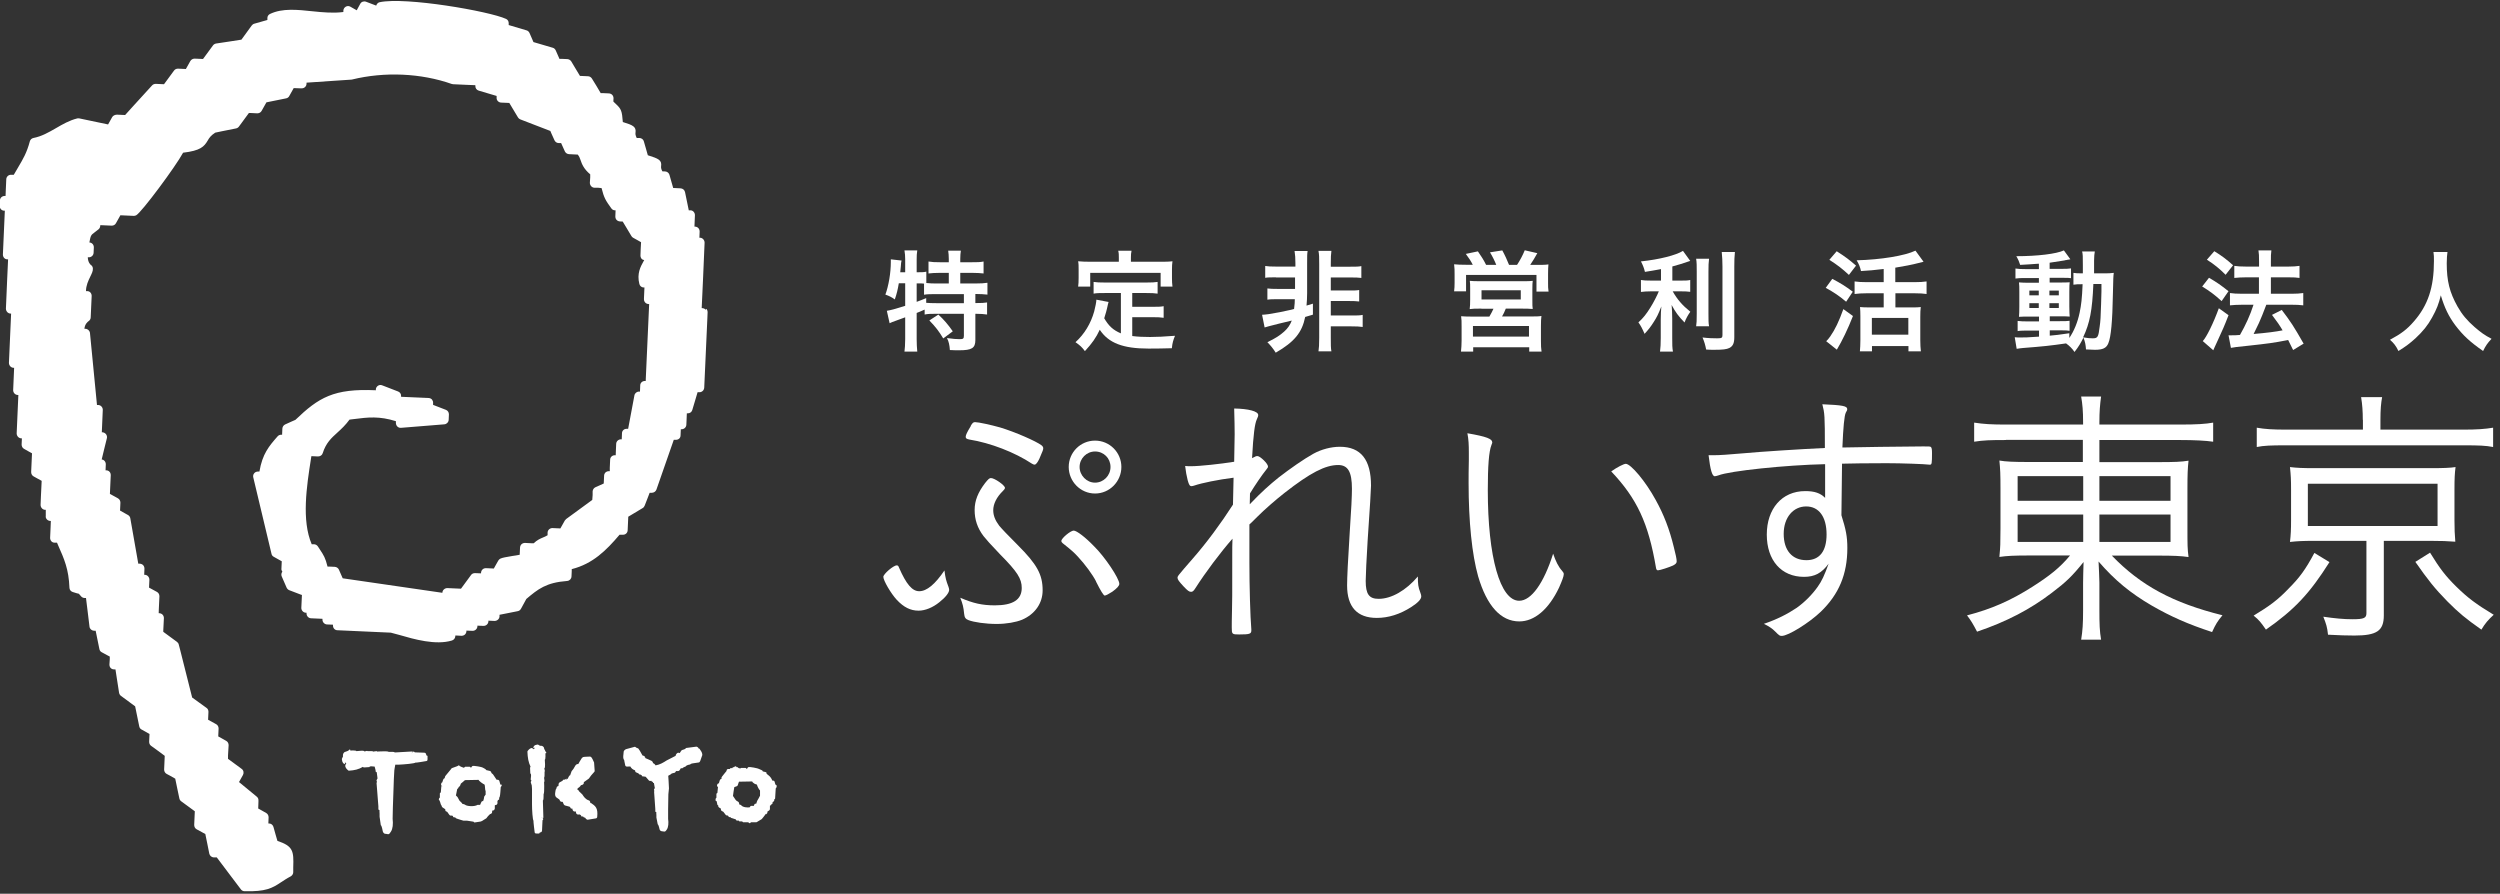 <svg width="207" height="74" viewBox="0 0 207 74" fill="none" xmlns="http://www.w3.org/2000/svg">
<rect x="0" y="0" width="207" height="74" fill="#333333" stroke="none"/>
<g clip-path="url(#clip0_312_9734)">
<path d="M58.43 25.644C58.36 25.564 58.26 25.524 58.16 25.514H58.1L58.21 23.134L58.34 20.094C58.34 19.884 58.18 19.694 57.97 19.684H57.91L57.93 19.174C57.93 19.074 57.9 18.974 57.83 18.894C57.76 18.814 57.66 18.774 57.56 18.764H57.5L57.54 17.814C57.54 17.604 57.38 17.414 57.17 17.414H57.03L56.72 15.904C56.68 15.724 56.53 15.604 56.35 15.594L55.74 15.564L55.54 14.864L55.43 14.474C55.38 14.314 55.24 14.204 55.07 14.194H54.98L54.84 14.184C54.72 13.954 54.73 13.834 54.74 13.764C54.81 13.254 54.53 13.134 53.64 12.854L53.46 12.224L53.31 11.704C53.27 11.544 53.12 11.434 52.95 11.424H52.72C52.6 11.184 52.61 11.064 52.62 10.994C52.69 10.494 52.42 10.364 51.57 10.104C51.5 9.184 51.44 9.024 51 8.614C50.94 8.564 50.86 8.484 50.79 8.414V8.294L50.8 8.144C50.8 8.044 50.77 7.944 50.7 7.864C50.63 7.784 50.53 7.744 50.43 7.734L49.99 7.714H49.74L49.38 7.104L49.01 6.504C48.94 6.394 48.83 6.324 48.7 6.314L48.02 6.284L47.61 5.604L47.3 5.084C47.23 4.974 47.11 4.904 46.98 4.894L46.53 4.874H46.32L46.27 4.754L46.01 4.164C45.96 4.064 45.88 3.984 45.77 3.954L44.17 3.484L44.08 3.274L43.84 2.724C43.79 2.624 43.71 2.544 43.6 2.514L42.12 2.074V1.934C42.13 1.774 42.04 1.624 41.9 1.564C40.5 0.924 33.58 -0.276 31.43 0.184C31.29 0.214 31.19 0.334 31.15 0.464L30.31 0.144C30.13 0.074 29.92 0.144 29.83 0.314L29.59 0.754L29.54 0.854L29.01 0.554C28.89 0.484 28.75 0.484 28.63 0.554C28.51 0.624 28.44 0.744 28.43 0.874V0.994C27.62 1.104 26.74 1.024 25.88 0.934C24.65 0.804 23.38 0.664 22.36 1.154C22.23 1.214 22.14 1.344 22.14 1.484V1.634V1.654L21.05 1.964C20.97 1.984 20.89 2.044 20.84 2.114L20.07 3.174L19.99 3.284L19.02 3.434L17.89 3.604C17.79 3.624 17.7 3.674 17.64 3.754L16.81 4.884L16.12 4.854C15.97 4.854 15.84 4.924 15.76 5.054L15.39 5.714L14.74 5.684C14.61 5.684 14.49 5.734 14.41 5.844L13.58 6.974L12.9 6.944C12.78 6.944 12.67 6.984 12.59 7.074L11.02 8.794L10.36 9.524L9.69 9.494C9.54 9.494 9.36 9.564 9.29 9.694L9.05 10.124L8.95 10.304L6.57 9.804C6.51 9.794 6.45 9.794 6.4 9.804C5.75 9.964 5.18 10.294 4.63 10.614C4.02 10.964 3.45 11.294 2.77 11.424C2.62 11.454 2.51 11.564 2.47 11.704C2.22 12.644 1.91 13.164 1.52 13.824C1.4 14.014 1.28 14.234 1.14 14.474H0.93C0.72 14.454 0.53 14.624 0.52 14.834L0.48 15.724L0.46 16.224H0.4C0.3 16.224 0.2 16.254 0.12 16.324C0.04 16.394 -2.92975e-05 16.494 -0.01 16.594L-0.03 17.044C-0.03 17.254 0.13 17.444 0.34 17.444H0.4L0.24 21.074C0.24 21.174 0.27 21.274 0.34 21.354C0.41 21.434 0.51 21.474 0.61 21.474H0.67L0.59 23.214L0.49 25.554C0.49 25.764 0.65 25.954 0.86 25.964H0.92L0.74 30.044C0.74 30.254 0.9 30.444 1.11 30.454H1.17L1.09 32.304C1.09 32.514 1.25 32.694 1.46 32.704H1.52L1.46 34.064L1.38 35.884C1.38 36.094 1.54 36.284 1.75 36.294H1.81V36.374L1.79 36.804C1.79 36.954 1.86 37.094 1.99 37.164L2.36 37.374L2.65 37.534L2.58 39.084C2.58 39.234 2.65 39.374 2.78 39.444L3.05 39.594L3.45 39.814L3.39 41.064L3.36 41.804C3.36 42.014 3.52 42.204 3.73 42.214H3.79V42.424V42.724C3.77 42.824 3.81 42.924 3.88 43.004C3.95 43.084 4.05 43.124 4.15 43.134H4.21L4.19 43.644L4.15 44.534C4.15 44.634 4.18 44.734 4.25 44.814C4.32 44.894 4.42 44.934 4.52 44.934H4.72L4.81 45.144C5.32 46.294 5.69 47.124 5.75 48.664C5.75 48.824 5.86 48.964 6.01 49.014C6.28 49.104 6.43 49.144 6.53 49.164C6.57 49.214 6.63 49.284 6.73 49.394C6.8 49.464 6.9 49.514 7 49.514H7.12L7.25 50.564L7.41 51.884C7.43 52.074 7.59 52.214 7.78 52.224H7.92L8.23 53.744C8.25 53.854 8.32 53.954 8.42 54.004L8.88 54.254L9.09 54.364V54.574L9.06 55.024C9.06 55.124 9.09 55.234 9.16 55.304C9.23 55.384 9.33 55.424 9.43 55.424H9.56L9.65 56.014L9.86 57.364C9.88 57.464 9.93 57.554 10.01 57.614L11.19 58.484L11.29 58.974L11.53 60.144C11.55 60.254 11.62 60.354 11.72 60.404L12.38 60.774L12.35 61.384V61.424C12.35 61.554 12.4 61.674 12.51 61.754L13.09 62.174L13.64 62.584L13.61 63.274L13.59 63.714C13.59 63.864 13.66 64.004 13.79 64.074L14.07 64.224L14.51 64.474L14.7 65.394L14.85 66.104C14.87 66.204 14.92 66.284 15 66.344L15.38 66.624L16.13 67.174L16.08 68.304C16.08 68.454 16.15 68.594 16.28 68.664L16.72 68.904L17 69.054L17.17 69.884L17.33 70.684C17.37 70.854 17.52 70.984 17.69 70.994H17.95L19.17 72.614L19.95 73.644C20.02 73.734 20.13 73.794 20.25 73.794C22 73.834 22.52 73.554 23.28 73.044C23.5 72.904 23.74 72.734 24.07 72.564C24.19 72.494 24.28 72.364 24.28 72.224V71.824C24.33 70.454 24.27 70.064 22.97 69.624L22.83 69.144L22.64 68.464C22.59 68.304 22.45 68.184 22.28 68.184H22.22L22.24 67.674C22.24 67.524 22.17 67.394 22.04 67.314L21.38 66.944L21.4 66.384V66.284C21.41 66.164 21.36 66.044 21.26 65.964L19.79 64.754L20.12 64.164C20.21 63.994 20.17 63.774 20.01 63.664L19.4 63.214L18.88 62.834V62.544L18.93 61.704C18.93 61.554 18.86 61.414 18.73 61.344L18.07 60.974L18.1 60.324C18.1 60.174 18.03 60.034 17.9 59.964L17.23 59.594L17.26 58.944C17.26 58.814 17.21 58.684 17.1 58.614L16.45 58.144L15.91 57.754L14.9 53.744L14.8 53.364C14.78 53.274 14.72 53.194 14.65 53.144L13.52 52.314V52.194L13.57 51.184C13.57 51.084 13.54 50.984 13.47 50.904C13.4 50.824 13.3 50.784 13.2 50.774H13.14L13.15 50.444L13.2 49.374C13.2 49.224 13.13 49.084 13 49.014L12.69 48.844L12.34 48.654L12.37 48.004C12.37 47.794 12.21 47.604 12 47.594H11.94L11.96 47.084C11.96 46.984 11.93 46.884 11.86 46.804C11.79 46.724 11.69 46.684 11.59 46.674H11.45L10.79 42.914C10.77 42.794 10.7 42.704 10.6 42.644L10.49 42.584L9.94 42.274L9.97 41.624C9.97 41.474 9.9 41.334 9.77 41.264L9.72 41.234L9.1 40.894L9.17 39.344C9.17 39.244 9.14 39.134 9.07 39.064C9 38.984 8.9 38.944 8.8 38.944H8.74L8.76 38.444C8.76 38.234 8.62 38.064 8.42 38.044L8.63 37.174L8.85 36.284C8.88 36.174 8.85 36.054 8.78 35.954C8.71 35.864 8.6 35.804 8.49 35.794H8.43L8.51 33.944C8.52 33.734 8.35 33.544 8.14 33.534H8.03L7.45 27.574C7.43 27.384 7.27 27.234 7.08 27.224H6.99C7.02 26.824 7.28 26.634 7.32 26.604C7.43 26.534 7.51 26.414 7.51 26.284L7.59 24.504C7.59 24.404 7.56 24.304 7.49 24.224C7.42 24.144 7.32 24.104 7.22 24.104H7.12C7.12 23.644 7.31 23.244 7.47 22.914C7.6 22.644 7.71 22.444 7.69 22.214C7.68 22.104 7.62 21.994 7.52 21.934C7.49 21.914 7.28 21.724 7.27 21.304H7.34C7.55 21.314 7.74 21.154 7.75 20.934L7.77 20.484C7.77 20.384 7.74 20.284 7.67 20.204C7.6 20.124 7.5 20.084 7.4 20.074C7.51 19.484 7.53 19.464 7.84 19.234C7.92 19.174 8.03 19.094 8.15 18.994C8.24 18.924 8.29 18.824 8.3 18.704V18.644H8.35L9.25 18.684C9.4 18.684 9.53 18.614 9.6 18.484L9.97 17.824L11.07 17.874C11.14 17.874 11.21 17.864 11.28 17.824C11.73 17.574 14.54 13.794 15.16 12.644C16.6 12.474 16.9 12.144 17.2 11.634C17.32 11.424 17.45 11.224 17.82 10.984L18.34 10.874L19.54 10.634C19.64 10.614 19.72 10.564 19.78 10.484L20.61 9.354H20.7L21.3 9.384C21.45 9.384 21.59 9.314 21.66 9.184L21.88 8.794L22.06 8.474L23.69 8.144C23.8 8.124 23.9 8.054 23.95 7.954L24.19 7.524L24.32 7.294L24.87 7.314H24.97C25.18 7.324 25.37 7.164 25.38 6.944V6.844L27.44 6.704L29.08 6.594C29.08 6.594 29.12 6.594 29.15 6.584C31.84 5.924 34.85 6.054 37.41 6.954C37.45 6.964 37.48 6.974 37.52 6.974L38.62 7.024L39.36 7.054V7.114C39.35 7.294 39.46 7.454 39.64 7.504L41.12 7.944V8.084C41.1 8.294 41.27 8.484 41.49 8.494L42.17 8.524L42.44 8.974L42.89 9.724C42.93 9.794 43 9.854 43.08 9.884L44.09 10.274L45.57 10.844L45.64 11.014L45.91 11.614C45.97 11.744 46.1 11.844 46.25 11.844H46.34H46.46L46.77 12.534C46.83 12.664 46.96 12.754 47.11 12.764L47.71 12.794H47.83C47.95 12.934 48.01 13.064 48.07 13.254C48.18 13.584 48.34 13.994 48.87 14.434V14.684L48.84 15.134C48.84 15.344 49 15.534 49.21 15.544H49.52L49.81 15.574C50.01 16.384 50.15 16.604 50.62 17.254C50.69 17.354 50.8 17.414 50.91 17.414H50.97L50.95 17.924C50.95 18.024 50.98 18.134 51.05 18.204C51.12 18.284 51.22 18.324 51.32 18.334C51.34 18.334 51.45 18.334 51.56 18.344L51.82 18.774L52.28 19.544C52.32 19.604 52.36 19.654 52.42 19.684L52.78 19.884L53.08 20.054L53.05 20.614L53.03 21.154C53.03 21.254 53.06 21.354 53.13 21.434C53.18 21.494 53.26 21.514 53.34 21.534C53.32 21.574 53.3 21.604 53.28 21.644C53.04 22.074 52.72 22.654 52.94 23.514C52.98 23.684 53.13 23.804 53.3 23.804H53.36L53.32 24.704V24.764C53.31 24.974 53.47 25.164 53.69 25.174H53.75L53.47 31.394V31.544H53.41C53.31 31.544 53.2 31.574 53.13 31.644C53.05 31.714 53.01 31.814 53.01 31.914L52.99 32.424H52.93C52.74 32.414 52.57 32.544 52.53 32.734L52.01 35.504H51.9C51.8 35.504 51.69 35.534 51.62 35.604C51.54 35.674 51.5 35.774 51.5 35.874L51.48 36.374C51.48 36.374 51.44 36.374 51.42 36.374C51.21 36.374 51.03 36.534 51.02 36.744L51 37.204L50.98 37.694H50.92C50.71 37.684 50.52 37.844 50.52 38.064L50.49 38.734V39.014H50.42C50.32 39.014 50.22 39.044 50.14 39.114C50.07 39.184 50.02 39.284 50.02 39.384L49.99 40.034L49.3 40.344C49.17 40.404 49.08 40.534 49.07 40.684V40.984L49.04 41.394L46.88 42.974C46.88 42.974 46.8 43.054 46.77 43.094L46.4 43.754L45.74 43.724C45.53 43.724 45.35 43.884 45.34 44.094V44.314L45.33 44.324C45.2 44.404 45.08 44.454 44.96 44.504C44.72 44.604 44.47 44.714 44.19 44.984H44.06L43.47 44.954C43.37 44.954 43.27 44.984 43.19 45.054C43.11 45.124 43.07 45.224 43.06 45.324L43.03 45.934C42.86 45.974 42.63 46.004 42.43 46.034C41.9 46.124 41.6 46.174 41.43 46.254C41.36 46.294 41.3 46.344 41.26 46.414L41 46.874L40.89 47.074L40.24 47.044C40.14 47.044 40.03 47.074 39.96 47.144C39.88 47.214 39.84 47.314 39.83 47.414V47.474L39.33 47.454C39.2 47.454 39.07 47.504 39 47.614L38.17 48.744L37.04 48.694C36.83 48.694 36.64 48.854 36.63 49.064V49.084L31.68 48.364L28.38 47.884L28.35 47.824L28.06 47.164C28 47.034 27.87 46.944 27.72 46.934L27.28 46.914H27.12C26.94 46.184 26.8 45.974 26.49 45.504L26.32 45.244C26.25 45.134 26.13 45.074 26.01 45.064H25.81C24.96 43.084 25.39 40.264 25.75 37.974L25.78 37.774H25.88L26.33 37.794C26.51 37.794 26.67 37.694 26.72 37.524C26.99 36.674 27.43 36.274 27.95 35.804C28.28 35.504 28.62 35.184 28.94 34.744L29.27 34.704C30.49 34.544 31.41 34.444 32.78 34.874V34.904V35.014C32.78 35.124 32.82 35.234 32.9 35.314C32.98 35.394 33.09 35.434 33.2 35.424L36.79 35.134C36.99 35.114 37.14 34.964 37.15 34.764L37.17 34.314C37.17 34.144 37.08 33.994 36.92 33.934L36.04 33.594L35.86 33.524V33.364C35.87 33.264 35.83 33.164 35.77 33.084C35.7 33.004 35.6 32.964 35.5 32.954L33.21 32.854V32.794C33.22 32.624 33.12 32.474 32.96 32.414L32.16 32.104L31.64 31.904C31.52 31.854 31.39 31.874 31.29 31.944C31.19 32.014 31.12 32.124 31.12 32.254C31.12 32.254 31.12 32.284 31.12 32.314C27.63 32.154 26.39 32.914 24.46 34.764L24.14 34.904L23.61 35.144C23.48 35.204 23.39 35.334 23.38 35.484L23.36 35.944V35.994H23.3C23.18 35.994 23.07 36.034 22.99 36.124C22.27 36.944 21.73 37.574 21.48 39.044H21.37C21.25 39.044 21.13 39.084 21.05 39.184C20.97 39.274 20.94 39.404 20.97 39.524L22.48 45.854C22.5 45.964 22.57 46.054 22.67 46.104L23.33 46.474L23.3 47.124C23.3 47.204 23.34 47.274 23.38 47.334C23.29 47.444 23.27 47.604 23.33 47.734L23.63 48.424L23.73 48.654C23.77 48.744 23.85 48.824 23.94 48.864L24.96 49.254H25L24.95 50.324C24.94 50.534 25.11 50.724 25.32 50.734H25.38V50.794C25.38 51.004 25.54 51.184 25.75 51.194L26.64 51.234H26.7V51.294C26.69 51.504 26.86 51.694 27.07 51.704L27.57 51.724V51.784C27.57 51.884 27.6 51.994 27.67 52.064C27.74 52.144 27.84 52.184 27.94 52.184L32.36 52.384C32.54 52.424 32.78 52.494 33.07 52.574C34.27 52.924 36.08 53.444 37.42 53.034C37.58 52.984 37.69 52.844 37.7 52.684V52.624H37.85L38.21 52.644C38.31 52.644 38.41 52.614 38.49 52.544C38.57 52.474 38.61 52.374 38.62 52.274V52.214L39.13 52.234C39.34 52.234 39.52 52.074 39.53 51.864V51.804L40.04 51.824C40.25 51.824 40.43 51.664 40.44 51.454V51.394H40.5L40.95 51.414C41.16 51.414 41.35 51.254 41.36 51.044V50.904L41.97 50.784L42.87 50.604C42.98 50.584 43.08 50.514 43.13 50.414L43.16 50.364L43.58 49.594C44.55 48.774 45.22 48.234 46.96 48.104C47.16 48.084 47.31 47.934 47.32 47.734L47.34 47.284V47.124C49.08 46.684 50.19 45.584 51.3 44.274H51.56C51.77 44.294 51.96 44.134 51.97 43.914L52 43.244L52.02 42.784L53.22 42.064C53.29 42.024 53.35 41.944 53.38 41.864L53.61 41.274L53.79 40.804H53.87H53.96C54.13 40.804 54.29 40.704 54.35 40.544L55.79 36.414H55.95C56.05 36.424 56.16 36.384 56.23 36.324C56.31 36.254 56.35 36.154 56.35 36.054L56.37 35.594V35.544H56.43C56.64 35.544 56.82 35.384 56.83 35.174L56.85 34.724L56.87 34.224H56.93C57.11 34.234 57.27 34.124 57.32 33.954L57.63 32.914L57.76 32.474H57.9C58 32.484 58.1 32.444 58.18 32.374C58.26 32.304 58.3 32.204 58.31 32.104L58.57 26.344L58.59 25.854C58.59 25.754 58.56 25.654 58.49 25.574L58.43 25.644Z" fill="white"/>
<path fill-rule="evenodd" clip-rule="evenodd" d="M63.46 67.404C63.46 67.404 63.46 67.394 63.46 67.374L63.37 67.424C63.42 67.394 63.47 67.424 63.47 67.404H63.46ZM64.29 65.024C64.29 65.024 64.24 64.974 64.2 64.954L64.14 64.734C64.13 64.674 64.07 64.634 64.01 64.634C64.01 64.634 63.98 64.634 63.95 64.634C63.87 64.424 63.76 64.294 63.63 64.194L63.52 64.104C63.52 64.104 63.54 64.124 63.54 64.134C63.54 64.114 63.53 64.104 63.51 64.094C63.51 64.094 63.44 64.034 63.44 64.004C63.44 64.004 63.44 63.984 63.46 63.984C63.44 63.954 63.42 63.934 63.38 63.924C63.38 63.924 63.2 63.884 63.16 63.874C63.15 63.844 63.14 63.804 63.1 63.784L62.81 63.654C62.81 63.654 62.83 63.664 62.84 63.674C62.76 63.604 62.07 63.484 61.98 63.514C61.91 63.534 61.89 63.604 61.87 63.634C61.87 63.644 61.83 63.654 61.8 63.654C61.78 63.624 61.77 63.584 61.72 63.584H61.35C61.35 63.584 61.29 63.624 61.27 63.654C61.25 63.634 61.24 63.594 61.21 63.594C61.21 63.594 61.17 63.594 61.14 63.594C61.12 63.564 61.11 63.524 61.07 63.524H61C61 63.524 60.96 63.454 60.92 63.454H60.85C60.85 63.454 60.8 63.494 60.78 63.524C60.74 63.524 60.71 63.524 60.71 63.524C60.67 63.524 60.66 63.564 60.64 63.604C60.58 63.604 60.5 63.604 60.5 63.604C60.46 63.604 60.45 63.644 60.43 63.674C60.37 63.674 60.29 63.674 60.29 63.674C60.22 63.674 60.16 63.734 60.16 63.804C60.16 63.804 60.16 63.824 60.16 63.834C60.1 63.904 59.98 64.054 59.98 64.054L59.79 64.294C59.79 64.294 59.73 64.374 59.74 64.404V64.494H59.73C59.67 64.494 59.62 64.554 59.6 64.604L59.53 64.834C59.53 64.834 59.53 64.844 59.51 64.864C59.45 64.864 59.41 64.904 59.39 64.954C59.39 64.974 59.37 65.004 59.37 65.044C59.37 65.074 59.37 65.104 59.4 65.134C59.4 65.134 59.43 65.144 59.45 65.154C59.44 65.274 59.41 65.564 59.4 65.654C59.37 65.684 59.32 65.694 59.32 65.734C59.32 65.734 59.32 65.964 59.32 66.044C59.27 66.094 59.24 66.144 59.25 66.204C59.25 66.234 59.25 66.254 59.25 66.274C59.25 66.314 59.3 66.324 59.34 66.344C59.36 66.444 59.4 66.634 59.4 66.634C59.4 66.664 59.45 66.674 59.47 66.684C59.47 66.724 59.47 66.744 59.47 66.744C59.47 66.784 59.49 66.824 59.53 66.854C59.53 66.854 59.63 66.914 59.69 66.954C59.69 66.994 59.69 67.034 59.69 67.034C59.69 67.084 59.72 67.124 59.77 67.154C59.77 67.154 59.85 67.194 59.89 67.214C59.92 67.254 60.09 67.474 60.09 67.474C60.12 67.504 60.16 67.524 60.2 67.524C60.2 67.524 60.23 67.524 60.27 67.524C60.27 67.534 60.31 67.594 60.31 67.594C60.33 67.634 60.38 67.664 60.43 67.664C60.43 67.664 60.46 67.664 60.49 67.664C60.51 67.684 60.51 67.714 60.54 67.724C60.54 67.724 60.85 67.824 60.92 67.844C60.94 67.894 60.97 67.944 61.02 67.944C61.02 67.944 61.1 67.944 61.17 67.944C61.19 67.974 61.2 68.014 61.24 68.014C61.24 68.014 61.38 68.014 61.46 68.014C61.48 68.044 61.5 68.084 61.53 68.084C61.53 68.084 61.86 68.084 61.97 68.084C61.99 68.114 62 68.154 62.04 68.154H62.11C62.11 68.154 62.16 68.114 62.18 68.084C62.29 68.084 62.62 68.084 62.62 68.084C62.64 68.084 62.7 68.054 62.72 68.034L62.87 67.944L63.07 67.824L63.21 67.654L63.37 67.444C63.37 67.444 63.34 67.464 63.33 67.474C63.35 67.474 63.36 67.454 63.37 67.434C63.37 67.434 63.44 67.344 63.47 67.394C63.51 67.364 63.54 67.324 63.54 67.274C63.54 67.274 63.54 67.234 63.54 67.204C63.57 67.184 63.7 67.094 63.7 67.094C63.73 67.064 63.75 67.024 63.75 66.984C63.75 66.984 63.75 66.824 63.75 66.714C63.78 66.704 63.82 66.684 63.83 66.674L63.86 66.644C63.86 66.644 63.81 66.684 63.77 66.684C63.84 66.684 63.97 66.474 63.97 66.554C63.97 66.554 63.97 66.484 63.97 66.414C63.98 66.414 64.04 66.374 64.04 66.374C64.08 66.344 64.11 66.304 64.11 66.254C64.11 66.254 64.11 66.224 64.11 66.184C64.14 66.164 64.18 66.154 64.18 66.114C64.18 66.114 64.23 65.344 64.23 65.284C64.28 65.234 64.31 65.174 64.31 65.114C64.31 65.094 64.31 65.064 64.31 65.044L64.29 65.024ZM62.93 65.904C62.93 65.904 62.93 65.894 62.93 65.884V65.904ZM62.93 65.884L62.81 66.114C62.74 66.214 62.67 66.334 62.62 66.544C62.59 66.544 62.56 66.544 62.56 66.544C62.51 66.544 62.47 66.574 62.46 66.614C62.46 66.614 62.43 66.694 62.42 66.724C62.34 66.724 62.21 66.724 62.21 66.724C62.15 66.724 62.1 66.774 62.1 66.834C61.89 66.894 61.49 66.834 61.38 66.684C61.37 66.664 61.35 66.654 61.33 66.644L61.26 66.624C61.26 66.624 61.22 66.604 61.21 66.604C61.21 66.584 61.2 66.524 61.2 66.524L61.18 66.454C61.18 66.454 61.14 66.384 61.11 66.374C60.97 66.324 60.9 66.224 60.82 66.094C60.82 66.094 60.73 65.964 60.69 65.904C60.69 65.834 60.78 65.284 60.8 65.174C60.88 65.144 61.02 65.094 61.02 65.094C61.05 65.084 61.08 65.044 61.09 65.004L61.16 64.794C61.16 64.794 61.18 64.754 61.19 64.724L62.29 64.704C62.29 64.704 62.29 64.754 62.32 64.774L62.38 64.824C62.46 64.894 62.53 64.934 62.67 64.964C62.73 65.164 62.83 65.344 62.93 65.454V65.864V65.884ZM63.5 64.064C63.47 64.004 63.52 63.944 63.46 63.984L63.5 64.064Z" fill="white"/>
<path fill-rule="evenodd" clip-rule="evenodd" d="M41.5 64.963H41.43L41.35 64.674C41.33 64.603 41.27 64.564 41.2 64.564C41.2 64.564 41.16 64.564 41.12 64.564C41.02 64.413 40.82 64.114 40.82 64.114L40.7 64.013L40.66 63.913C40.64 63.873 40.6 63.843 40.56 63.834L40.26 63.764C40.26 63.694 39.96 63.553 39.96 63.553C39.94 63.514 39.24 63.383 39.13 63.423C39.09 63.434 39.03 63.523 39.01 63.553V63.574L38.89 63.483H38.52C38.52 63.483 38.45 63.533 38.41 63.574C38.4 63.574 38.22 63.504 38.22 63.504L38.07 63.434L38 63.364L37.85 63.444L37.41 63.603C37.41 63.603 37.34 63.673 37.32 63.714L36.89 64.234C36.89 64.234 36.83 64.323 36.83 64.364C36.83 64.364 36.83 64.403 36.83 64.433C36.77 64.433 36.71 64.504 36.69 64.564L36.62 64.784C36.55 64.784 36.53 64.874 36.52 64.944C36.52 64.944 36.52 64.954 36.52 64.963C36.52 64.984 36.54 65.004 36.55 65.034V65.004C36.55 65.004 36.55 65.023 36.55 65.034C36.58 65.084 36.62 65.144 36.66 65.153L36.6 65.124C36.6 65.124 36.55 65.073 36.55 65.023L36.5 65.603C36.5 65.603 36.42 65.674 36.42 65.683C36.42 65.683 36.42 65.993 36.42 66.034C36.39 66.073 36.34 66.114 36.34 66.163C36.34 66.183 36.34 66.213 36.34 66.234C36.41 66.234 36.5 66.603 36.5 66.603L36.57 66.724C36.57 66.773 36.6 66.823 36.64 66.853C36.64 66.853 36.84 66.984 36.85 66.993C36.86 67.023 36.88 67.043 36.88 67.053V67.073C36.88 67.073 36.87 67.084 36.87 67.094C36.87 67.124 36.9 67.144 36.9 67.153C36.9 67.153 36.9 67.153 36.89 67.153C36.89 67.153 37.01 67.213 37.03 67.224L37.21 67.474C37.24 67.513 37.28 67.534 37.33 67.534C37.33 67.534 37.4 67.534 37.44 67.534C37.47 67.553 37.51 67.573 37.51 67.594C37.51 67.594 37.51 67.594 37.51 67.603C37.51 67.603 37.51 67.603 37.51 67.614C37.51 67.644 37.57 67.663 37.57 67.674C37.57 67.674 37.57 67.674 37.56 67.674H37.71C37.66 67.734 37.86 67.793 37.86 67.793L38.11 67.874L38.38 67.954H38.68L39.2 68.034L39.28 68.103L39.8 68.023C39.8 68.023 39.89 67.984 39.92 67.974L40.06 67.883L40.27 67.754L40.4 67.584L40.57 67.413L40.67 67.374C40.72 67.344 40.75 67.293 40.75 67.234C40.75 67.234 40.75 67.194 40.75 67.153C40.79 67.103 40.83 67.043 40.86 67.094C40.88 67.094 40.9 67.073 40.9 67.073C40.94 67.043 40.97 66.993 40.97 66.944C40.97 66.944 40.97 66.793 40.97 66.683C41 66.663 41.04 66.653 41.04 66.653C41.13 66.653 41.19 66.584 41.19 66.493C41.19 66.493 41.19 66.413 41.19 66.344C41.19 66.353 41.19 66.364 41.16 66.383C41.17 66.383 41.18 66.364 41.19 66.344V66.273C41.19 66.273 41.19 66.323 41.19 66.334C41.22 66.284 41.24 66.204 41.28 66.224C41.33 66.254 41.33 66.144 41.33 66.194V66.043C41.4 66.053 41.43 65.594 41.43 65.594C41.43 65.594 41.46 65.194 41.46 65.174C41.48 65.133 41.54 65.084 41.54 65.043C41.54 65.013 41.54 64.993 41.54 64.974L41.5 64.963ZM40.2 65.853V65.823V65.864V65.853ZM40.2 65.803L40.09 65.963C40.09 65.963 40.07 66.183 40 66.334C39.97 66.334 39.93 66.334 39.93 66.334C39.87 66.334 39.79 66.564 39.76 66.624C39.76 66.624 39.76 66.633 39.76 66.644C39.66 66.644 39.54 66.644 39.54 66.644C39.27 66.814 38.63 66.754 38.51 66.633C38.49 66.614 38.38 66.573 38.35 66.573H38.3C38.29 66.523 38.08 66.323 38.05 66.303L37.88 65.993C37.88 65.993 37.81 65.924 37.75 65.864C37.77 65.754 37.83 65.454 37.86 65.323C37.95 65.303 37.98 65.163 37.98 65.163C38.03 65.144 38.08 65.094 38.1 65.043L38.16 64.883C38.16 64.883 38.49 64.614 38.5 64.594C38.66 64.594 39.63 64.573 39.63 64.573C39.63 64.653 40.01 64.924 40.11 64.954C40.18 65.053 40.14 65.383 40.21 65.493V65.814L40.2 65.803ZM40.87 67.114C40.87 67.114 40.87 67.103 40.85 67.084C40.82 67.103 40.78 67.133 40.78 67.133C40.83 67.094 40.87 67.133 40.87 67.114Z" fill="white"/>
<path fill-rule="evenodd" clip-rule="evenodd" d="M45.08 62.084L45.04 61.914C45.04 61.914 45.02 61.874 45.01 61.854C44.91 61.734 44.79 61.744 44.72 61.754C44.72 61.754 44.56 61.654 44.55 61.654H44.48C44.24 61.694 44.18 61.754 44.13 61.994C44.11 61.974 44.08 61.954 44.08 61.954C44.02 61.894 43.86 61.994 43.8 62.054C43.77 62.084 43.67 62.184 43.67 62.234C43.69 62.744 43.75 63.104 43.93 63.484C43.9 63.514 43.89 63.554 43.89 63.594L43.91 64.054C43.95 64.034 43.97 64.114 43.97 64.174C43.97 64.214 43.97 64.254 43.97 64.254L43.94 64.554C43.99 64.574 43.99 64.624 44 64.674H43.98C43.96 64.704 43.95 64.724 43.95 64.744C43.95 64.744 43.95 64.764 43.95 64.784L44.03 65.034L44.05 65.324V65.924C44.05 66.194 44.05 66.424 44.05 66.604C44.05 67.054 44.1 67.894 44.18 67.974C44.14 67.914 44.27 68.914 44.27 68.914C44.28 68.994 44.34 69.014 44.42 69.014H44.65C44.68 68.924 44.73 68.924 44.73 68.924C44.81 68.924 44.88 68.854 44.88 68.774L44.92 67.924C44.92 67.924 44.98 67.864 44.98 67.814C44.98 67.804 44.95 67.784 44.95 67.774C44.97 67.744 44.99 67.714 44.99 67.674L44.95 66.274C45.01 66.274 45.01 65.974 45.01 65.814C45.01 65.764 45.01 65.734 45.01 65.734C45.06 65.734 45.06 65.364 45.06 65.074C45.06 64.894 45.05 64.734 45.05 64.734C45.12 64.774 45.05 64.404 45.05 64.404C45.1 64.354 45.09 64.054 45.09 64.054V63.904C45.15 63.844 45.06 63.624 45.06 63.624C45.14 63.664 45.13 63.284 45.13 63.284L45.11 62.904C45.19 62.894 45.16 62.364 45.16 62.364C45.24 62.404 45.23 62.314 45.23 62.284C45.15 62.254 45.1 62.044 45.1 62.044L45.08 62.084ZM44.17 64.974C44.17 64.974 44.13 64.974 44.1 64.974H44.16H44.17ZM44.16 62.024C44.16 62.024 44.15 62.004 44.13 61.994C44.14 61.954 44.17 61.924 44.22 61.904C44.26 61.894 44.25 61.944 44.26 61.974C44.24 61.984 44.2 62.054 44.16 62.024ZM44.91 67.784C44.91 67.784 44.88 67.684 44.81 67.654C44.87 67.684 44.91 67.704 44.91 67.764V67.784ZM48.87 66.524V66.444C48.87 66.374 48.83 66.294 48.76 66.274C48.49 66.194 48.34 65.974 48.22 65.784L47.94 65.514C47.94 65.514 47.89 65.394 47.84 65.394C47.84 65.394 47.82 65.394 47.8 65.394C47.82 65.324 47.84 65.254 47.84 65.254C47.89 65.254 48.07 65.104 48.1 65.014C48.14 65.014 48.21 64.984 48.21 64.984C48.28 64.964 48.33 64.904 48.34 64.844C48.34 64.844 48.34 64.804 48.34 64.764C48.43 64.694 48.76 64.464 48.76 64.464C48.79 64.434 48.94 64.214 48.94 64.214L49.16 63.964C49.16 63.964 49.24 63.884 49.24 63.844C49.24 63.844 49.19 63.144 49.19 63.134L49.06 62.854L48.99 62.734C48.99 62.734 48.91 62.644 48.86 62.644L48.42 62.664L48.29 62.684C48.29 62.684 48.18 62.744 48.16 62.794L48.01 63.034C48.01 63.034 47.93 63.164 47.88 63.264C47.85 63.264 47.82 63.264 47.82 63.264C47.76 63.264 47.69 63.324 47.65 63.374L47.48 63.664L47.33 63.854L47.26 64.044L47.21 64.194C47.16 64.164 47.05 64.374 47 64.484C46.94 64.524 46.87 64.564 46.86 64.504H46.84C46.81 64.574 46.66 64.554 46.66 64.554C46.63 64.554 46.59 64.634 46.57 64.654L46.33 64.784C46.33 64.784 46.26 64.854 46.25 64.904C46.25 64.904 46.25 65.014 46.25 65.044C46.22 65.084 46.19 65.124 46.17 65.114C46.12 65.084 46.08 65.234 46.09 65.174V65.274C46.01 65.274 45.98 65.574 45.98 65.574C45.92 65.924 46.02 66.004 46.18 66.104L46.31 66.194C46.33 66.244 46.4 66.384 46.46 66.384C46.46 66.384 46.53 66.384 46.59 66.394L46.68 66.604C46.68 66.604 46.74 66.684 46.79 66.694C46.79 66.694 47.15 66.794 47.16 66.794C47.19 66.824 47.23 66.844 47.23 66.864V66.884C47.23 66.914 47.29 66.944 47.29 66.954C47.29 66.954 47.29 66.954 47.28 66.954C47.28 66.954 47.39 66.954 47.42 66.954C47.4 66.954 47.39 66.954 47.39 66.974C47.39 67.024 47.44 67.114 47.44 67.114C47.47 67.164 47.52 67.194 47.57 67.194H47.72C47.64 67.194 47.72 67.364 47.72 67.364C47.75 67.414 47.79 67.434 47.85 67.444C47.85 67.444 47.93 67.444 48 67.444C47.99 67.444 47.98 67.444 47.97 67.414C47.97 67.414 47.99 67.434 48.01 67.444C48.04 67.444 48.08 67.444 48.08 67.444C48.05 67.444 48.03 67.444 48.01 67.444C48.06 67.474 48.12 67.514 48.12 67.534C48.12 67.534 48.12 67.554 48.12 67.564C48.12 67.594 48.17 67.604 48.17 67.604C48.17 67.604 48.17 67.604 48.15 67.604H48.29C48.29 67.694 48.45 67.704 48.45 67.704C48.48 67.774 48.59 67.884 48.66 67.874L49.33 67.764C49.4 67.764 49.45 67.694 49.45 67.624C49.52 66.904 49.32 66.744 48.9 66.464L48.87 66.524ZM47.98 67.504C47.98 67.504 47.98 67.504 47.99 67.504H47.98ZM46.86 64.464C46.86 64.464 46.86 64.484 46.86 64.504C46.89 64.504 46.96 64.484 46.96 64.484C46.9 64.504 46.86 64.454 46.86 64.474V64.464Z" fill="white"/>
<path fill-rule="evenodd" clip-rule="evenodd" d="M53.87 64.664C53.87 64.664 53.88 64.664 53.89 64.664C53.89 64.664 53.89 64.664 53.88 64.664H53.87ZM57.87 61.994L57.8 61.894C57.8 61.894 57.71 61.814 57.65 61.824L56.8 61.934C56.78 62.014 56.6 62.064 56.6 62.064L56.5 62.094C56.5 62.094 56.43 62.124 56.41 62.154C56.41 62.154 56.33 62.264 56.28 62.354C56.23 62.334 56.18 62.324 56.18 62.324C56.1 62.304 55.99 62.424 55.96 62.504C55.96 62.504 55.95 62.544 55.94 62.584C55.8 62.654 55.2 62.964 55.2 62.964C54.92 63.144 54.64 63.314 54.28 63.374C54.23 63.284 54.16 63.214 54.06 63.184C54.06 63.164 54.06 63.144 54.06 63.144C54.06 63.084 53.99 63.024 53.94 62.994L53.7 62.884L53.35 62.734C53.35 62.734 53.44 62.734 53.45 62.774C53.4 62.624 53.35 62.584 53.2 62.554C53.13 62.434 52.98 62.164 52.98 62.164L52.85 61.974C52.85 61.974 52.74 61.924 52.68 61.904C52.64 61.874 52.59 61.824 52.56 61.834L51.82 62.034L51.71 62.114C51.71 62.114 51.64 62.194 51.64 62.244L51.62 62.464C51.6 62.634 51.58 62.804 51.68 62.944V62.894C51.68 62.894 51.69 62.974 51.72 62.994C51.7 62.974 51.7 62.954 51.68 62.944L51.77 63.374C51.79 63.444 51.85 63.474 51.92 63.474C51.92 63.474 52.09 63.474 52.19 63.464C52.28 63.634 52.41 63.724 52.56 63.774C52.57 63.794 52.6 63.814 52.6 63.834C52.6 63.834 52.6 63.844 52.6 63.854C52.6 63.854 52.59 63.864 52.6 63.874C52.6 63.904 52.64 63.934 52.64 63.934C52.64 63.934 52.64 63.934 52.63 63.934L52.86 64.034C52.86 64.034 52.94 64.134 52.96 64.134C52.96 64.134 52.99 64.134 53.03 64.134C53.08 64.164 53.15 64.194 53.15 64.224C53.15 64.224 53.15 64.234 53.15 64.244C53.15 64.244 53.15 64.254 53.15 64.264C53.15 64.264 53.16 64.264 53.17 64.274C53.17 64.274 53.41 64.314 53.46 64.314C53.52 64.374 53.72 64.614 53.72 64.614C53.75 64.654 53.8 64.664 53.84 64.664C53.84 64.664 53.87 64.664 53.9 64.664C53.9 64.664 53.88 64.664 53.87 64.644C53.87 64.644 53.9 64.664 53.91 64.664C53.95 64.664 53.99 64.664 53.99 64.664C53.96 64.664 53.94 64.674 53.92 64.674C53.98 64.714 54.07 64.744 54.07 64.784C54.07 64.784 54.07 64.784 54.07 64.794V64.814C54.07 64.844 54.17 64.844 54.12 64.814H54.14C54.16 64.914 54.21 65.204 54.22 65.254C54.2 65.294 54.15 65.344 54.15 65.374C54.15 65.394 54.15 65.414 54.15 65.434C54.2 65.424 54.16 65.574 54.16 65.574L54.26 66.994V67.204C54.35 67.244 54.35 67.274 54.35 67.274C54.33 67.304 54.35 67.454 54.35 67.484V67.694L54.46 68.254C54.53 68.274 54.61 68.654 54.61 68.654C54.62 68.724 54.7 68.824 54.78 68.824L54.92 68.844C55.06 68.864 55.08 68.884 55.22 68.674C55.34 68.484 55.37 68.154 55.32 67.804V67.024L55.34 65.774L55.39 65.274C55.39 65.274 55.36 64.694 55.36 64.674C55.36 64.584 55.34 64.374 55.33 64.234C55.42 64.184 55.54 64.114 55.54 64.114L55.62 64.044L55.81 63.994C55.87 63.994 55.92 63.954 55.95 63.894C55.95 63.894 55.96 63.864 55.97 63.844C56.05 63.844 56.15 63.844 56.15 63.844C56.2 63.844 56.25 63.814 56.28 63.764C56.28 63.764 56.33 63.684 56.37 63.614C56.43 63.614 56.5 63.614 56.5 63.614C56.54 63.544 56.77 63.464 56.77 63.464C56.81 63.384 56.98 63.334 56.98 63.334L57.16 63.294C57.16 63.234 57.37 63.204 57.37 63.204L57.85 63.134C57.91 63.134 57.96 63.064 57.98 63.004L58.11 62.634C58.11 62.634 58.16 62.534 58.15 62.474C58.15 62.314 58.01 62.124 57.91 61.984L57.87 61.994Z" fill="white"/>
<path fill-rule="evenodd" clip-rule="evenodd" d="M35.37 62.584C35.29 62.544 35.29 62.494 35.29 62.494C35.29 62.404 35.22 62.324 35.14 62.324L34.34 62.294C34.34 62.294 34.29 62.224 34.24 62.224C34.23 62.224 34.22 62.254 34.2 62.264C34.17 62.244 34.14 62.224 34.11 62.224L32.68 62.304C32.68 62.244 32.39 62.244 32.25 62.254C32.2 62.254 32.17 62.254 32.17 62.254C32.17 62.204 31.82 62.204 31.55 62.214C31.38 62.214 31.23 62.234 31.23 62.234C31.27 62.154 30.91 62.234 30.91 62.234C30.86 62.174 30.58 62.194 30.58 62.194H30.44C30.38 62.134 30.18 62.234 30.18 62.234C30.22 62.134 29.86 62.164 29.86 62.164L29.51 62.194C29.5 62.114 29 62.144 29 62.144C29.04 62.054 28.95 62.064 28.92 62.064C28.9 62.154 28.7 62.214 28.7 62.214L28.55 62.264C28.55 62.264 28.51 62.284 28.49 62.304C28.38 62.414 28.39 62.554 28.4 62.634L28.31 62.824V62.904C28.36 63.174 28.41 63.234 28.64 63.294C28.62 63.324 28.6 63.354 28.6 63.354C28.55 63.434 28.64 63.604 28.71 63.674C28.74 63.704 28.84 63.814 28.88 63.814C29.36 63.784 29.7 63.704 30.05 63.494C30.05 63.494 30.05 63.494 30.05 63.504C30.08 63.534 30.12 63.554 30.16 63.544L30.6 63.514C30.58 63.464 30.65 63.454 30.71 63.454C30.75 63.454 30.79 63.454 30.79 63.454L31.02 63.474C31.07 63.624 31.11 63.834 31.11 63.864C31.11 63.864 31.11 63.874 31.11 63.884V63.904C31.11 63.944 31.22 63.944 31.16 63.914C31.16 63.914 31.18 63.914 31.19 63.914C31.21 64.034 31.25 64.394 31.26 64.454C31.24 64.504 31.18 64.564 31.18 64.604C31.18 64.634 31.18 64.654 31.18 64.674C31.24 64.664 31.18 64.844 31.18 64.844L31.33 66.764V67.024C31.42 67.084 31.43 67.104 31.43 67.104C31.41 67.134 31.43 67.324 31.43 67.364V67.624L31.53 68.324C31.61 68.354 31.69 68.814 31.69 68.814C31.7 68.904 31.79 69.024 31.87 69.034L32.03 69.054C32.19 69.084 32.21 69.114 32.37 68.854C32.52 68.634 32.56 68.224 32.51 67.794L32.53 66.844L32.59 65.134L32.61 64.524C32.61 64.524 32.65 63.814 32.65 63.784C32.65 63.684 32.71 63.484 32.73 63.314C32.84 63.314 32.94 63.314 33.03 63.314C33.45 63.294 34.35 63.224 34.42 63.134C34.37 63.184 35.31 63.014 35.31 63.014C35.39 63.004 35.4 62.934 35.4 62.834V62.574L35.37 62.584ZM28.66 63.254C28.66 63.254 28.65 63.274 28.64 63.284C28.6 63.264 28.57 63.244 28.55 63.184C28.54 63.144 28.59 63.144 28.61 63.144C28.62 63.164 28.69 63.214 28.66 63.254ZM34.07 62.414C34.09 62.344 34.12 62.294 34.17 62.294H34.19C34.15 62.314 34.1 62.334 34.07 62.414Z" fill="white"/>
<path d="M74.42 23.463C74.34 23.953 74.25 24.333 74.09 24.793C73.83 24.603 73.62 24.503 73.31 24.393C73.58 23.653 73.76 22.593 73.76 21.703C73.76 21.633 73.76 21.583 73.76 21.473L74.65 21.573C74.61 21.733 74.61 21.753 74.59 22.043C74.59 22.043 74.56 22.273 74.54 22.543H74.95V21.473C74.95 21.193 74.93 20.973 74.89 20.733H75.95C75.91 20.973 75.9 21.183 75.9 21.473V22.543H75.97C76.3 22.543 76.5 22.543 76.7 22.493V23.433C77 23.463 77.2 23.473 77.53 23.473H78.56V22.593H77.81C77.44 22.593 77.14 22.613 76.88 22.643V21.653C77.17 21.703 77.4 21.713 77.81 21.713H78.56V21.433C78.56 21.173 78.54 20.973 78.51 20.753H79.56C79.53 20.953 79.51 21.153 79.51 21.423V21.713H80.5C80.92 21.713 81.15 21.713 81.44 21.653V22.643C81.18 22.613 80.86 22.593 80.5 22.593H79.51V23.473H80.74C81.2 23.473 81.52 23.453 81.76 23.413V24.393C81.49 24.363 81.16 24.343 80.82 24.343H80.76V25.093H80.84C81.26 25.093 81.51 25.083 81.73 25.043V26.043C81.45 26.003 81.2 25.983 80.84 25.983H80.76V28.153C80.76 28.823 80.47 29.003 79.42 29.003C79.27 29.003 78.9 29.003 78.65 28.983C78.62 28.563 78.56 28.283 78.41 27.993C78.91 28.063 79.22 28.083 79.47 28.083C79.75 28.083 79.81 28.033 79.81 27.803V25.983H77.44C77.07 25.983 76.86 25.983 76.56 26.043V25.633C76.33 25.733 76.1 25.843 75.9 25.913V28.073C75.9 28.463 75.92 28.803 75.95 29.113H74.89C74.92 28.903 74.95 28.483 74.95 28.073V26.273C74.73 26.353 74.53 26.427 74.35 26.493C73.87 26.663 73.76 26.713 73.66 26.763L73.43 25.733C73.75 25.683 74.1 25.593 74.95 25.323V23.453H74.42V23.463ZM75.9 24.993C76.23 24.873 76.35 24.823 76.69 24.683V25.073C76.92 25.093 77.17 25.103 77.56 25.103H79.81V24.353H77.53C77.06 24.353 76.79 24.353 76.51 24.403V23.483C76.31 23.463 76.21 23.463 76.05 23.463H75.9V24.993ZM77.7 26.053C78.15 26.463 78.5 26.873 78.89 27.433L78.1 28.023C77.74 27.423 77.48 27.083 76.95 26.533L77.7 26.043V26.053Z" fill="white"/>
<path d="M92.8 24.263H91.47C91.07 24.263 90.81 24.263 90.55 24.313V23.343C90.79 23.383 91.05 23.393 91.47 23.393H94.93C95.36 23.393 95.61 23.383 95.85 23.343V24.313C95.61 24.273 95.33 24.263 94.93 24.263H93.75V25.403H95.45C95.86 25.403 96.1 25.403 96.35 25.353V26.313C96.09 26.273 95.85 26.263 95.45 26.263H93.75V27.823C94.2 27.883 94.68 27.903 95.23 27.903C95.78 27.903 96.36 27.873 97.29 27.803C97.14 28.173 97.07 28.403 97.03 28.833C96.31 28.853 95.8 28.863 95.1 28.863C92.98 28.863 91.79 28.403 91.06 27.303C90.76 27.953 90.42 28.433 89.83 29.073C89.58 28.743 89.46 28.623 89.05 28.333C89.78 27.673 90.32 26.793 90.6 25.783C90.69 25.423 90.78 25.013 90.78 24.813L91.79 25.003C91.75 25.143 91.74 25.173 91.66 25.543C91.62 25.733 91.58 25.853 91.43 26.353C91.8 26.993 92.17 27.333 92.81 27.603V24.273L92.8 24.263ZM92.64 21.343C92.64 21.113 92.64 20.963 92.59 20.763H93.69C93.65 20.963 93.64 21.093 93.64 21.333V21.673H96.08C96.45 21.673 96.77 21.673 97.08 21.633C97.05 21.853 97.04 22.053 97.04 22.303V23.013C97.04 23.283 97.05 23.493 97.08 23.733H96.1V22.593H90.27V23.733H89.27C89.3 23.513 89.31 23.323 89.31 23.013V22.303C89.31 22.063 89.31 21.833 89.27 21.633C89.58 21.663 89.9 21.673 90.28 21.673H92.64V21.343Z" fill="white"/>
<path d="M105.67 22.963C105.2 22.963 104.97 22.963 104.76 23.003V22.023C105.01 22.063 105.21 22.073 105.67 22.073H107.26V21.793C107.26 21.373 107.24 21.113 107.19 20.783H108.27C108.23 21.033 108.23 21.213 108.23 21.833V24.283C108.23 24.583 108.21 25.033 108.18 25.303L108.71 25.143V26.053C108.5 26.123 108.34 26.163 108.24 26.193C108.14 26.223 108.11 26.233 108.07 26.243C107.81 27.533 107.18 28.303 105.63 29.203C105.43 28.883 105.23 28.633 104.94 28.333C105.62 28.003 105.96 27.783 106.32 27.463C106.63 27.183 106.81 26.923 106.96 26.543C106.607 26.63 106.26 26.713 105.92 26.793C105.04 27.013 104.91 27.053 104.71 27.113L104.5 26.063C104.63 26.063 104.85 26.033 105.02 26.013C105.68 25.913 106.27 25.793 106.79 25.673C107.01 25.613 107.13 25.593 107.15 25.583C107.2 25.133 107.21 25.063 107.21 24.773H105.86C105.41 24.773 105.19 24.773 104.94 24.813V23.883C105.16 23.913 105.37 23.923 105.86 23.923H107.23V22.973H105.64L105.67 22.963ZM110.19 27.973C110.19 28.573 110.19 28.793 110.24 29.093H109.17C109.21 28.793 109.23 28.563 109.23 27.973V21.873C109.23 21.313 109.23 21.103 109.17 20.773H110.24C110.2 21.053 110.19 21.323 110.19 21.873V22.083H111.8C112.28 22.083 112.48 22.083 112.72 22.033V23.013C112.5 22.983 112.25 22.973 111.8 22.973H110.19V24.053H111.62C112.1 24.053 112.33 24.053 112.54 24.013V24.963C112.3 24.933 112.06 24.923 111.62 24.923H110.19V26.123H111.89C112.36 26.123 112.6 26.123 112.83 26.073V27.073C112.57 27.033 112.32 27.023 111.89 27.023H110.19V27.953V27.973Z" fill="white"/>
<path d="M121.95 21.933C121.79 21.613 121.63 21.373 121.37 21.023L122.37 20.813C122.64 21.193 122.88 21.583 123.05 21.933H123.89C123.77 21.623 123.58 21.233 123.37 20.893L124.39 20.733C124.58 21.073 124.82 21.593 124.95 21.933H125.61C125.85 21.573 126.09 21.123 126.25 20.723L127.29 20.963C127.14 21.243 126.87 21.693 126.7 21.933H127.25C127.69 21.933 127.94 21.933 128.21 21.893C128.19 22.123 128.18 22.353 128.18 22.693V23.413C128.18 23.713 128.18 23.893 128.22 24.143H127.22V22.763H121.39V24.123H120.4C120.43 23.903 120.44 23.673 120.44 23.423V22.703C120.44 22.383 120.44 22.203 120.4 21.883C120.7 21.913 120.96 21.923 121.37 21.923H121.96L121.95 21.933ZM122.65 25.553C122.14 25.553 121.98 25.553 121.69 25.593C121.72 25.353 121.73 25.173 121.73 24.783V23.923C121.73 23.643 121.73 23.403 121.7 23.253C121.91 23.273 122.1 23.283 122.39 23.283H126.24C126.5 23.283 126.7 23.283 126.91 23.253C126.89 23.403 126.88 23.583 126.88 23.953V24.783C126.88 25.253 126.88 25.403 126.91 25.583C126.63 25.563 126.4 25.553 125.96 25.553H124.68C124.56 25.853 124.51 25.953 124.37 26.203H126.78C127.2 26.203 127.39 26.203 127.63 26.163C127.6 26.403 127.59 26.613 127.59 27.043V28.223C127.59 28.633 127.6 28.843 127.64 29.113H126.62V28.753H121.98V29.113H120.97C121 28.813 121.02 28.523 121.02 28.213V27.043C121.02 26.633 121.02 26.433 120.98 26.183C121.22 26.203 121.43 26.213 121.82 26.213H123.32C123.46 25.983 123.55 25.793 123.66 25.563H122.67L122.65 25.553ZM121.96 27.873H126.6V26.993H121.96V27.873ZM122.67 24.793H125.92V24.033H122.67V24.793Z" fill="white"/>
<path d="M137.52 22.283C136.99 22.383 136.77 22.423 136.2 22.513C136.13 22.203 136.04 21.983 135.87 21.643C137.36 21.493 138.78 21.133 139.35 20.773L139.95 21.603C139.41 21.793 138.89 21.953 138.47 22.063V23.233H139.19C139.52 23.233 139.74 23.233 139.95 23.183V24.163C139.73 24.133 139.51 24.123 139.17 24.123H138.5C138.87 24.783 139.29 25.273 139.96 25.813C139.78 26.053 139.59 26.393 139.48 26.703C138.95 26.153 138.75 25.873 138.41 25.253C138.44 25.573 138.46 25.933 138.46 26.403V27.973C138.46 28.543 138.46 28.773 138.52 29.113H137.45C137.49 28.783 137.51 28.483 137.51 27.973V26.453C137.51 26.073 137.53 25.673 137.56 25.373C137.3 26.043 137.17 26.283 136.94 26.643C136.69 27.043 136.5 27.283 136.17 27.643C135.99 27.223 135.85 26.953 135.66 26.693C136.06 26.333 136.33 25.983 136.64 25.483C136.88 25.113 137.23 24.433 137.35 24.123H136.7C136.35 24.123 136.12 24.143 135.87 24.173V23.183C136.1 23.223 136.3 23.233 136.72 23.233H137.53V22.283H137.52ZM141.51 21.423C141.47 21.713 141.46 21.993 141.46 22.523V25.933C141.46 26.513 141.46 26.743 141.51 27.013H140.44C140.48 26.763 140.49 26.553 140.49 25.963V22.523C140.49 21.993 140.49 21.733 140.44 21.423H141.51ZM143.65 20.873C143.61 21.233 143.6 21.583 143.6 22.093V27.923C143.6 28.403 143.49 28.663 143.19 28.813C142.96 28.923 142.66 28.963 141.94 28.963C141.72 28.963 141.58 28.963 141.27 28.943C141.19 28.543 141.13 28.333 140.97 27.943C141.46 28.003 141.83 28.013 142.18 28.013C142.56 28.013 142.62 27.973 142.62 27.743V22.083C142.62 21.633 142.6 21.263 142.56 20.863H143.65V20.873Z" fill="white"/>
<path d="M151.72 23.093C152.41 23.453 152.78 23.683 153.41 24.153L152.86 24.983C152.24 24.463 151.84 24.203 151.17 23.833L151.71 23.093H151.72ZM153.43 26.153C153 27.253 152.52 28.243 152.09 28.953L151.21 28.253C151.3 28.173 151.41 28.043 151.54 27.863C151.95 27.273 152.26 26.623 152.63 25.593L153.42 26.163L153.43 26.153ZM152.08 20.803C152.84 21.293 153.1 21.493 153.68 21.993L153.09 22.763C152.53 22.243 152.17 21.963 151.47 21.513L152.08 20.803ZM155.96 22.273C155.04 22.383 154.86 22.393 154.09 22.443C154.01 22.093 153.94 21.913 153.73 21.553C155.73 21.503 157.74 21.173 158.6 20.753L159.27 21.673C159.17 21.7 159.023 21.737 158.83 21.783C158.4 21.903 157.56 22.063 156.93 22.163V23.363H158.51C158.95 23.363 159.25 23.343 159.52 23.303V24.343C159.27 24.303 158.94 24.283 158.52 24.283H156.94V25.453H158.31C158.62 25.453 158.87 25.453 159.04 25.423C159.01 25.623 159 25.913 159 26.233V28.173C159 28.543 159.02 28.833 159.05 29.093H158.02V28.653H155V29.093H154C154.02 28.863 154.04 28.513 154.04 28.163V26.193C154.04 25.903 154.03 25.633 154.01 25.423C154.21 25.443 154.41 25.453 154.72 25.453H155.97V24.283H154.57C154.18 24.283 153.84 24.303 153.56 24.343V23.303C153.83 23.343 154.15 23.363 154.57 23.363H155.97V22.293L155.96 22.273ZM154.99 27.713H158.01V26.323H154.99V27.713Z" fill="white"/>
<path d="M168.81 21.833C168.34 21.873 167.92 21.893 167.27 21.933C167.19 21.683 167.13 21.523 166.95 21.213C168.7 21.213 170.27 21.023 170.89 20.733L171.43 21.473C171.43 21.473 171.36 21.473 171.31 21.493C171.263 21.493 171.19 21.507 171.09 21.533C171.09 21.533 171.01 21.533 170.94 21.563C170.58 21.623 170.14 21.693 169.71 21.753V22.263H170.65C171.07 22.263 171.29 22.253 171.48 22.223V23.033C171.34 23.013 171.22 23.003 170.83 23.003H169.71V23.393H170.6C171.01 23.393 171.18 23.383 171.37 23.373C171.35 23.533 171.34 23.713 171.34 24.163V25.393C171.34 25.813 171.36 26.093 171.37 26.213C171.16 26.193 170.98 26.193 170.55 26.193H169.72V26.593H170.51C170.96 26.593 171.15 26.593 171.36 26.563V27.393C171.19 27.363 171.08 27.353 170.73 27.353H169.72V27.793C170.18 27.753 170.47 27.723 171.34 27.593V27.983C171.74 27.393 172.03 26.673 172.19 25.903C172.33 25.243 172.39 24.723 172.44 23.533C172.06 23.533 171.92 23.533 171.68 23.573V22.593C171.87 22.623 172.01 22.633 172.32 22.633H172.46V21.973C172.46 21.223 172.46 21.063 172.4 20.823H173.45C173.41 21.023 173.4 21.203 173.39 21.573C173.39 21.633 173.39 22.043 173.39 22.633H174.17C174.55 22.633 174.76 22.633 175.02 22.593C174.98 22.923 174.98 22.993 174.95 24.293C174.91 26.623 174.79 27.903 174.57 28.423C174.41 28.823 174.11 28.963 173.46 28.963C173.32 28.963 172.86 28.943 172.72 28.933C172.69 28.533 172.66 28.353 172.51 27.953C172.28 28.413 172.14 28.663 171.77 29.143C171.59 28.873 171.35 28.633 171.07 28.433C169.76 28.623 169.19 28.683 167.52 28.813C167.34 28.833 167.2 28.843 166.98 28.883L166.82 27.923C167.03 27.943 167.09 27.943 167.3 27.943C167.69 27.943 167.84 27.943 168.83 27.873V27.373H167.91C167.62 27.373 167.31 27.373 167.06 27.413V26.573C167.32 26.603 167.5 26.613 167.91 26.613H168.83V26.213H168.05C167.64 26.213 167.45 26.213 167.17 26.233C167.19 26.003 167.2 25.813 167.2 25.383V24.203C167.2 23.793 167.2 23.593 167.17 23.383C167.4 23.403 167.67 23.413 168.05 23.413H168.82V23.023H167.72C167.34 23.023 167.15 23.023 166.88 23.063V22.233C167.13 22.273 167.35 22.283 167.73 22.283H168.82V21.863L168.81 21.833ZM168.03 24.453H168.81V24.063H168.03V24.453ZM168.03 25.503H168.81V25.103H168.03V25.503ZM169.69 24.453H170.47V24.063H169.69V24.453ZM169.69 25.503H170.47V25.103H169.69V25.503ZM173.33 23.523C173.24 25.693 173.04 26.753 172.48 27.933C172.88 28.003 173.09 28.013 173.28 28.013C173.69 28.013 173.75 27.903 173.85 27.063C173.92 26.593 173.94 26.203 173.97 25.193C173.983 24.98 173.993 24.623 174 24.123C174 23.863 174 23.793 174 23.513H173.31L173.33 23.523Z" fill="white"/>
<path d="M182.91 23.003C183.53 23.363 183.85 23.583 184.52 24.113L183.95 24.933C183.36 24.393 182.96 24.103 182.34 23.723L182.91 22.993V23.003ZM184.52 26.103C184.2 26.943 183.99 27.413 183.64 28.163C183.54 28.377 183.447 28.58 183.36 28.773C183.32 28.867 183.287 28.943 183.26 29.003L182.39 28.243C182.7 27.913 183.26 26.783 183.72 25.523L184.53 26.103H184.52ZM183.35 20.803C183.98 21.193 184.33 21.453 184.9 21.963L184.28 22.753C183.79 22.263 183.35 21.893 182.73 21.503L183.34 20.803H183.35ZM184.5 27.763C184.63 27.763 184.71 27.763 184.8 27.763C184.96 27.763 185.2 27.763 185.47 27.733C185.94 26.913 186.31 26.103 186.59 25.233H185.62C185.25 25.233 184.92 25.253 184.64 25.283V24.263C184.9 24.303 185.2 24.323 185.63 24.323H187.04V22.963H185.96C185.6 22.963 185.29 22.983 185 23.013V22.013C185.23 22.053 185.54 22.073 185.97 22.073H187.05V21.683C187.05 21.183 187.04 20.973 187 20.733H188.07C188.03 21.023 188.03 21.193 188.03 21.683V22.073H189.48C189.87 22.073 190.13 22.053 190.4 22.013V23.013C190.16 22.973 189.89 22.963 189.49 22.963H188.03V24.323H189.77C190.15 24.323 190.44 24.303 190.71 24.263V25.283C190.44 25.243 190.1 25.233 189.77 25.233H187.65C187.41 25.873 187.207 26.377 187.04 26.743C187.01 26.813 186.86 27.113 186.6 27.653C187.7 27.563 188.43 27.463 189 27.353C188.75 26.933 188.57 26.663 188.12 26.073L188.93 25.663C189.69 26.663 189.91 27.003 190.74 28.453L189.87 28.983C189.67 28.583 189.61 28.463 189.46 28.153C188.18 28.403 187.81 28.443 186.19 28.623C185.17 28.733 185 28.743 184.72 28.803L184.52 27.753L184.5 27.763Z" fill="white"/>
<path d="M202.65 20.873C202.62 21.023 202.59 21.463 202.59 21.803C202.59 23.273 202.83 24.213 203.48 25.373C203.86 26.043 204.26 26.523 204.9 27.083C205.44 27.543 205.71 27.743 206.3 28.053C205.96 28.413 205.81 28.633 205.6 29.063C204.51 28.303 203.94 27.773 203.3 26.933C202.75 26.193 202.41 25.493 202.1 24.453C201.92 25.183 201.76 25.593 201.38 26.283C201.02 26.943 200.62 27.433 200 28.013C199.52 28.443 199.22 28.673 198.59 29.063C198.39 28.643 198.21 28.413 197.89 28.133C198.82 27.633 199.3 27.273 199.87 26.613C201.04 25.273 201.53 23.793 201.53 21.623C201.53 21.273 201.53 21.103 201.49 20.863H202.66L202.65 20.873Z" fill="white"/>
<path d="M78.52 48.543C78.57 48.683 78.59 48.773 78.59 48.843C78.59 49.073 78.29 49.463 77.78 49.863C77.24 50.303 76.6 50.563 76.06 50.563C75.39 50.563 74.83 50.283 74.25 49.663C73.76 49.133 73.14 48.063 73.14 47.763C73.14 47.533 73.97 46.813 74.25 46.813C74.34 46.813 74.39 46.853 74.44 47.003C75.04 48.373 75.53 48.953 76.11 48.953C76.74 48.953 77.43 48.373 78.2 47.233C78.29 47.923 78.34 48.063 78.52 48.553M82.37 50.123C83.86 50.123 84.6 49.663 84.6 48.683C84.6 47.913 84.23 47.333 82.81 45.903C81.86 44.903 81.77 44.793 81.44 44.393C80.93 43.723 80.7 43.023 80.7 42.233C80.7 41.443 80.98 40.773 81.56 40.003C81.84 39.653 81.93 39.583 82.05 39.583C82.35 39.583 83.21 40.183 83.21 40.393C83.21 40.463 83.16 40.533 83.05 40.643C82.52 41.153 82.24 41.733 82.24 42.243C82.24 42.683 82.4 43.083 82.73 43.523C82.943 43.783 83.453 44.317 84.26 45.123C85.86 46.723 86.33 47.563 86.33 48.883C86.33 49.943 85.7 50.853 84.63 51.313C84.12 51.523 83.33 51.663 82.52 51.663C81.62 51.663 80.64 51.523 80.18 51.343C79.95 51.253 79.86 51.133 79.83 50.813C79.78 50.273 79.71 50.003 79.51 49.493C80.58 49.953 81.32 50.123 82.38 50.123M80.37 35.273C80.53 34.993 80.6 34.953 80.74 34.953C81.02 34.953 82.06 35.183 82.81 35.393C84.04 35.763 85.8 36.533 86.24 36.873C86.33 36.943 86.38 37.033 86.38 37.103C86.38 37.243 86.36 37.283 86.06 37.983C85.92 38.283 85.78 38.473 85.66 38.473C85.61 38.473 85.54 38.453 85.43 38.383C84.04 37.463 82.02 36.673 80.26 36.393C80.03 36.343 79.96 36.303 79.96 36.163C79.96 36.023 80.08 35.773 80.38 35.283M90.76 48.153C90.48 47.593 89.83 46.713 89.25 46.093C88.95 45.763 88.69 45.533 88.11 45.073C87.92 44.933 87.88 44.863 87.88 44.793C87.88 44.563 88.65 43.933 88.9 43.933C89.15 43.933 89.88 44.493 90.59 45.233C91.49 46.113 92.68 47.903 92.68 48.343C92.68 48.503 92.49 48.713 92.1 48.993C91.82 49.173 91.57 49.313 91.47 49.313C91.377 49.313 91.137 48.927 90.75 48.153M90.67 40.863C89.46 40.863 88.49 39.863 88.49 38.663C88.49 37.463 89.46 36.483 90.67 36.483C91.88 36.483 92.85 37.463 92.85 38.663C92.85 39.863 91.88 40.863 90.67 40.863ZM90.67 37.383C89.97 37.383 89.39 37.963 89.39 38.663C89.39 39.363 89.97 39.963 90.67 39.963C91.37 39.963 91.95 39.383 91.95 38.663C91.95 37.943 91.39 37.383 90.67 37.383Z" fill="white"/>
<path d="M103.45 46.593C103.45 48.493 103.52 51.063 103.61 52.114V52.203C103.61 52.483 103.47 52.533 102.61 52.533C102.01 52.533 101.99 52.514 101.99 51.953C101.99 51.864 101.99 51.163 102.01 50.514C102.03 49.773 102.03 49.514 102.03 46.014C102.03 45.434 102.03 45.044 102.05 44.603C101.05 45.743 99.82 47.383 98.99 48.684C98.83 48.944 98.74 49.004 98.62 49.004C98.46 49.004 98.34 48.913 97.99 48.544C97.62 48.144 97.5 47.983 97.5 47.843C97.5 47.703 97.5 47.703 98.75 46.264C99.89 44.964 101.09 43.343 102.09 41.783C102.09 41.694 102.11 40.953 102.14 39.553C100.86 39.714 99.5 39.993 98.89 40.203C98.82 40.224 98.73 40.254 98.66 40.254C98.52 40.254 98.45 40.163 98.34 39.764C98.25 39.394 98.18 39.044 98.13 38.584C98.29 38.603 98.5 38.603 98.62 38.603C99.34 38.603 101.08 38.413 102.19 38.233C102.217 36.947 102.23 36.19 102.23 35.964C102.23 35.47 102.217 34.757 102.19 33.824C103.37 33.843 104.18 34.053 104.18 34.364C104.18 34.453 104.16 34.523 104.06 34.733C103.9 35.084 103.78 35.913 103.67 37.934C103.743 37.9 103.827 37.86 103.92 37.813C103.99 37.764 104.06 37.764 104.13 37.764C104.36 37.783 104.99 38.394 104.99 38.623C104.99 38.694 104.97 38.743 104.85 38.883C104.53 39.273 103.92 40.163 103.5 40.853C103.5 40.944 103.48 41.593 103.48 41.754C104.43 40.754 105.13 40.133 105.89 39.523C106.82 38.803 107.95 38.014 108.74 37.574C109.41 37.203 110.22 36.993 110.94 36.993C112.68 36.993 113.52 38.063 113.52 40.214C113.52 40.493 113.43 42.023 113.24 44.764C113.15 46.224 113.08 47.663 113.08 48.103C113.08 49.194 113.36 49.584 114.15 49.584C115.22 49.584 116.42 48.883 117.4 47.733C117.4 48.383 117.42 48.593 117.61 49.084C117.66 49.224 117.68 49.294 117.68 49.383C117.68 49.614 117.4 49.913 116.85 50.264C115.92 50.864 114.95 51.163 114 51.163C112.38 51.163 111.54 50.264 111.54 48.474C111.54 47.824 111.61 46.404 111.75 44.203C111.89 42.163 111.94 41.053 111.94 40.474C111.94 39.063 111.61 38.504 110.8 38.504C109.73 38.504 108.48 39.154 106.37 40.803C105.63 41.383 104.72 42.173 104.1 42.794C103.7 43.194 103.5 43.394 103.45 43.423V46.584V46.593Z" fill="white"/>
<path d="M123.56 36.643C123.56 36.643 123.56 36.693 123.49 36.853C123.28 37.383 123.19 38.593 123.19 40.583C123.19 46.123 124.21 49.743 125.79 49.743C126.79 49.743 127.83 48.283 128.6 45.843C128.81 46.473 129.04 46.933 129.34 47.263C129.46 47.403 129.48 47.453 129.48 47.543C129.48 47.723 129.34 48.083 129.09 48.653C128.23 50.463 127.05 51.453 125.8 51.453C124.27 51.453 123.11 50.173 122.39 47.723C121.88 45.913 121.6 43.183 121.6 40.003C121.6 39.513 121.6 38.863 121.62 38.073V37.493C121.62 36.823 121.6 36.383 121.5 35.873C123.1 36.153 123.56 36.333 123.56 36.643ZM134.61 38.403C135.03 38.403 136.26 39.863 137.09 41.393C137.76 42.603 138.23 43.803 138.6 45.333C138.74 45.863 138.83 46.303 138.83 46.473C138.83 46.613 138.76 46.703 138.53 46.823C138.23 46.963 137.44 47.223 137.28 47.223C137.19 47.223 137.14 47.153 137.12 47.033C136.49 43.303 135.54 41.283 133.41 39.033C133.9 38.683 134.45 38.403 134.62 38.403" fill="white"/>
<path d="M151.12 38.433C147.87 38.503 143.19 38.993 142.28 39.363C142.14 39.403 142.05 39.433 141.98 39.433C141.77 39.433 141.61 38.903 141.47 37.693H141.82C142.42 37.693 143.07 37.643 144.35 37.533C145.86 37.393 149.17 37.183 151.1 37.093C151.1 34.383 151.08 34.223 150.89 33.473C152.54 33.543 152.95 33.613 152.95 33.873C152.95 33.943 152.93 34.013 152.83 34.173C152.71 34.42 152.617 35.38 152.55 37.053C153.13 37.033 158.07 36.963 159.25 36.963C159.71 36.963 159.83 36.963 159.88 37.013C159.95 37.083 159.97 37.223 159.97 37.523C159.97 38.363 159.95 38.473 159.81 38.473H159.74C159.39 38.423 157.44 38.353 156.21 38.353C154.7 38.353 153.17 38.373 152.52 38.393C152.52 38.603 152.5 39.953 152.47 42.663C152.84 43.843 152.96 44.423 152.96 45.373C152.96 47.553 152.26 49.203 150.76 50.653C149.81 51.563 148.07 52.653 147.53 52.653C147.37 52.653 147.32 52.633 147 52.303C146.75 52.043 146.47 51.863 146.05 51.653C147.14 51.283 148 50.843 148.76 50.333C149.41 49.873 150.04 49.243 150.5 48.593C150.85 48.103 151.06 47.643 151.41 46.673C150.83 47.463 150.25 47.763 149.37 47.763C147.49 47.763 146.29 46.393 146.29 44.263C146.29 42.133 147.54 40.663 149.47 40.663C150.24 40.663 150.72 40.823 151.12 41.223V38.433ZM147.69 44.203C147.69 45.573 148.39 46.383 149.57 46.383C150.66 46.383 151.24 45.643 151.24 44.253C151.24 42.793 150.61 41.933 149.55 41.933C148.49 41.933 147.69 42.833 147.69 44.203Z" fill="white"/>
<path d="M166.11 36.434C164.76 36.434 164.23 36.453 163.46 36.574V34.993C164.25 35.114 164.88 35.154 166.15 35.154H172.48V34.964C172.48 34.014 172.43 33.483 172.32 32.834H173.97C173.88 33.483 173.83 34.084 173.83 34.964V35.154H180.47C181.93 35.154 182.63 35.103 183.25 34.993V36.574C182.65 36.483 181.7 36.434 180.51 36.434H173.83V38.264H178.66C180.07 38.264 180.61 38.243 181.21 38.144C181.14 38.794 181.12 39.283 181.12 40.483V43.754C181.12 45.123 181.12 45.404 181.21 46.123C180.59 46.033 179.98 46.004 178.66 46.004H174.86C177.25 48.483 179.92 49.923 184.02 50.944C183.6 51.453 183.46 51.684 183.16 52.334C181.17 51.684 179.75 51.053 178.15 50.133C176.41 49.114 175.13 48.074 173.76 46.493C173.78 47.023 173.83 47.813 173.83 48.233V50.504C173.83 51.684 173.85 52.264 173.97 52.964H172.32C172.44 52.224 172.48 51.644 172.48 50.504V48.254C172.48 47.834 172.5 47.233 172.52 46.533C171.59 47.694 171.06 48.203 169.92 49.063C168.11 50.453 166.14 51.474 163.7 52.303C163.35 51.633 163.21 51.404 162.87 50.953C164.91 50.423 166.49 49.724 168.27 48.593C169.73 47.663 170.57 46.993 171.4 45.993H168.15C166.71 45.993 166.2 46.023 165.55 46.114L165.57 45.864C165.62 45.373 165.64 45.004 165.64 43.754V40.523C165.64 39.224 165.62 38.853 165.55 38.133C166.08 38.224 166.69 38.254 168.03 38.254H172.46V36.423H166.08L166.11 36.434ZM167.06 41.464H172.49V39.423H167.06V41.464ZM167.06 44.873H172.49V42.603H167.06V44.873ZM173.83 41.464H179.72V39.423H173.83V41.464ZM173.83 44.873H179.72V42.603H173.83V44.873Z" fill="white"/>
<path d="M192.88 46.543C191.24 49.143 189.98 50.483 187.62 52.133C187.2 51.533 187.06 51.343 186.6 50.973C187.94 50.163 188.62 49.653 189.48 48.753C190.41 47.823 190.9 47.153 191.63 45.783L192.88 46.543ZM195.64 34.763C195.64 34.063 195.6 33.493 195.5 32.883H197.24C197.15 33.343 197.1 33.923 197.1 34.763V35.573H203.97C205.08 35.573 205.78 35.523 206.43 35.413V37.013C205.83 36.893 205.25 36.873 204.02 36.873H189.22C188.06 36.873 187.43 36.893 186.86 37.013V35.413C187.53 35.533 188.2 35.573 189.32 35.573H195.65V34.763H195.64ZM191.58 44.783C190.7 44.783 190.26 44.803 189.61 44.873C189.68 44.253 189.7 43.873 189.7 43.063V40.553C189.7 39.673 189.68 39.373 189.61 38.673C190.19 38.743 190.68 38.763 191.58 38.763H201.28C202.32 38.763 202.86 38.743 203.32 38.673C203.25 39.203 203.23 39.643 203.23 40.553V43.063C203.23 43.823 203.25 44.243 203.3 44.853C202.65 44.803 202.14 44.783 201.28 44.783H197.38V50.953C197.38 52.233 196.8 52.623 194.94 52.623C194.48 52.623 193.53 52.603 192.76 52.553C192.69 51.923 192.62 51.693 192.37 51.063C193.32 51.203 194.06 51.273 194.78 51.273C195.75 51.273 195.94 51.173 195.94 50.763V44.783H191.58ZM191.09 43.553H201.83V40.053H191.09V43.553ZM201.21 45.763C202.02 47.083 202.49 47.693 203.37 48.563C204.32 49.493 204.99 50.003 206.48 50.903C206.04 51.303 205.76 51.623 205.46 52.133C204.14 51.203 203.61 50.763 202.66 49.813C201.59 48.723 201.04 48.023 199.99 46.523L201.22 45.753L201.21 45.763Z" fill="white"/>
</g>
<defs>
<clipPath id="clip0_312_9734">
<rect width="206.47" height="73.73" fill="white" transform="translate(0 0.083)"/>
</clipPath>
</defs>
</svg>
